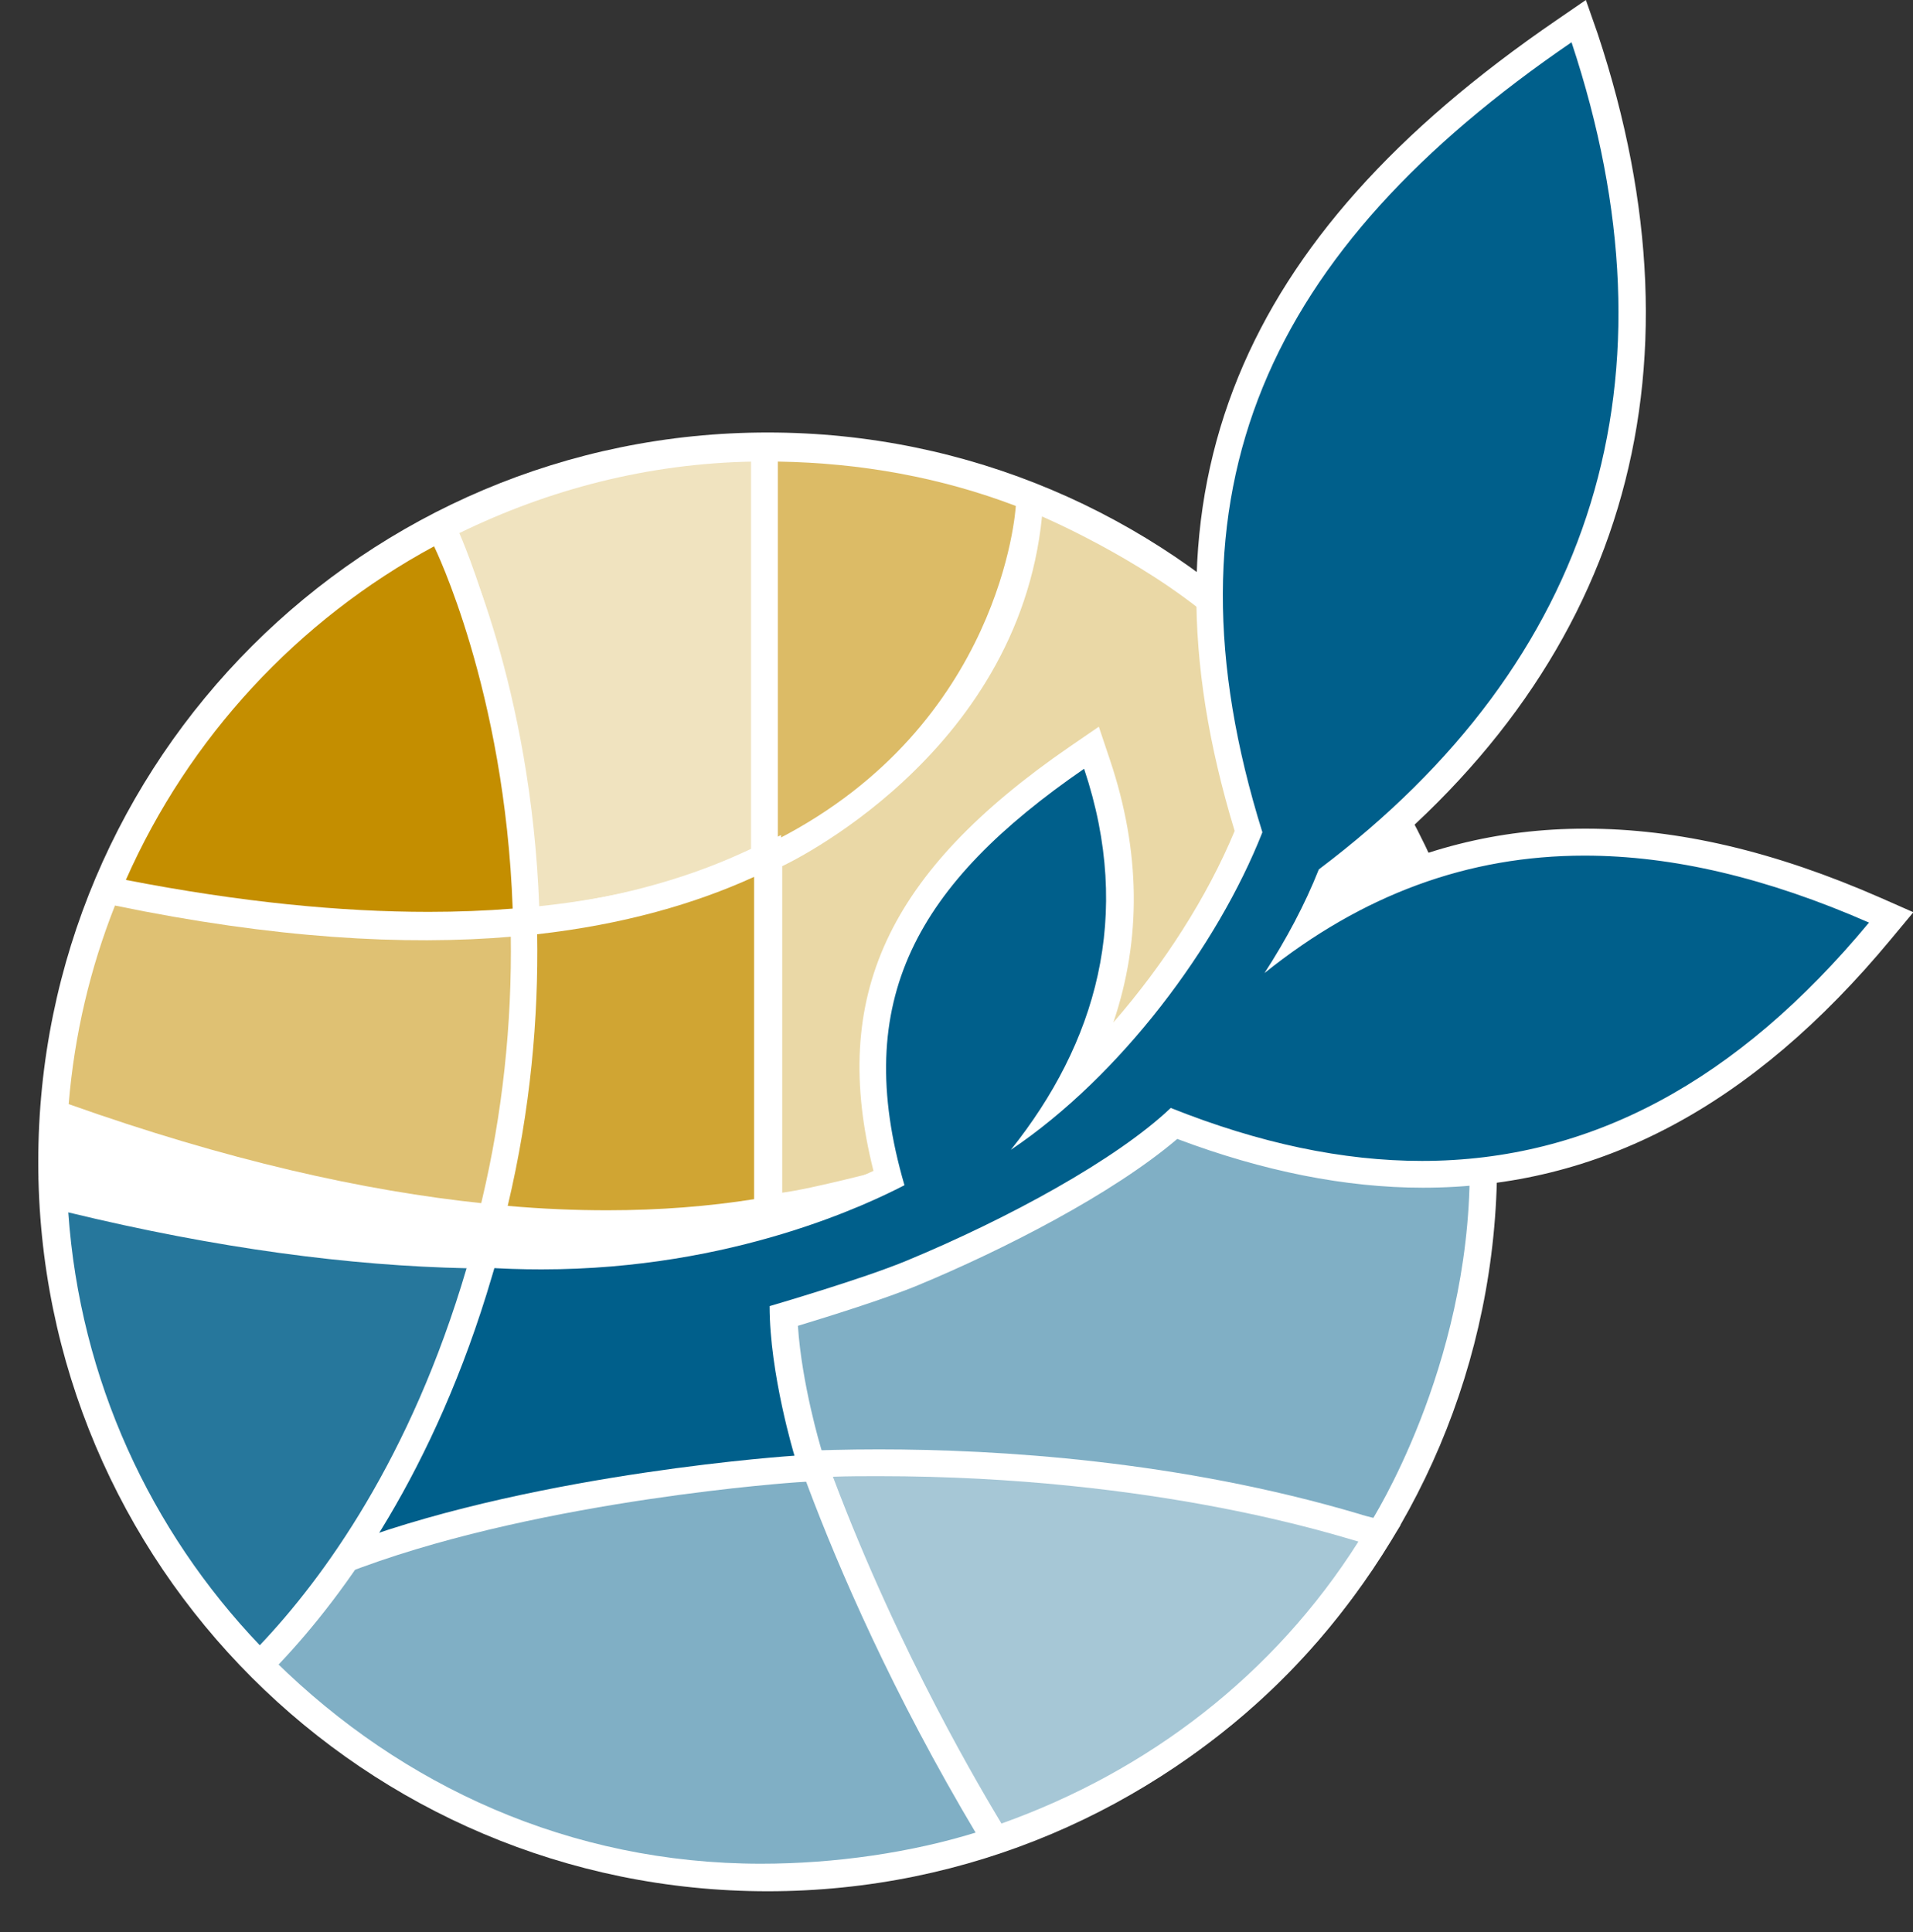 <svg xmlns="http://www.w3.org/2000/svg" width="100" height="101" viewBox="0 0 100 101" fill="none"><rect x="0" y="0" width="100" height="101" fill="#333333" stroke="none"/><g clip-path="url(#clip0_1_117)"><path d="M40.13 98.87C61.189 98.87 78.26 81.799 78.26 60.74C78.26 39.681 61.189 22.61 40.13 22.61C19.071 22.61 2 39.681 2 60.74C2 81.799 19.071 98.87 40.13 98.87Z" fill="white"></path><path d="M18.78 81L18.74 81.01C17.46 82.97 16.03 84.92 14.41 86.87C21.01 93.36 29.79 97.43 39.78 97.43C43.64 97.43 47.68 96.85 51.17 95.75C47.33 89.73 44.21 82.26 42.18 76.66C35.22 76.92 27.43 78.07 19.33 80.8C19.15 80.88 18.96 80.94 18.78 81Z" fill="#80AFC5"></path><path d="M39.39 44.49V24.13C33.87 24.22 28.68 25.59 24.01 27.87C24.02 27.89 27.6 35.86 28.05 47.39C32.62 46.92 36.34 45.87 39.39 44.49Z" fill="#F0E3BF"></path><path d="M39.96 23.42L40.67 23.43C45.18 23.51 49.44 24.3 53.35 25.8L53.83 25.98L53.8 26.49C53.77 26.97 52.92 38.34 40.98 44.49L39.96 45.02V23.42Z" fill="#DCBB66"></path><path d="M40.66 24.13C45.04 24.2 49.22 24.97 53.1 26.45C53.09 26.66 52.35 37.85 40.66 43.87V24.13ZM39.26 22.71V24.13V43.87V46.17L41.3 45.12C53.59 38.79 54.46 27.04 54.49 26.54L54.55 25.51L53.59 25.14C49.61 23.62 45.26 22.8 40.68 22.73L39.26 22.71Z" fill="white"></path><path d="M22.4 48.37C17.57 48.37 12.2 47.8 6.44 46.68L5.58 46.51L5.93 45.71C9.26 38.17 15.09 31.86 22.35 27.94L22.99 27.6L23.31 28.25C23.35 28.33 27.08 35.92 27.5 47.48L27.52 48.15L26.85 48.2C25.43 48.31 23.93 48.37 22.4 48.37Z" fill="#C48E00"></path><path d="M22.69 28.56C22.71 28.61 26.39 36.06 26.8 47.5C25.41 47.61 23.94 47.67 22.4 47.67C17.84 47.67 12.6 47.17 6.58 46C9.87 38.55 15.57 32.41 22.69 28.56ZM23.3 26.64L22.02 27.33C14.63 31.33 8.69 37.75 5.29 45.43L4.58 47.04L6.3 47.37C12.11 48.5 17.52 49.07 22.39 49.07C23.93 49.07 25.45 49.01 26.9 48.9L28.24 48.8L28.19 47.46C27.77 35.83 24.09 28.26 23.93 27.95L23.3 26.64Z" fill="white"></path><path d="M26.83 48.96C21.14 49.45 14.28 49.05 6.01 47.34C4.72 50.6 3.89 54.08 3.59 57.72C11.84 60.65 19.02 62.26 25.27 62.91C26.47 57.88 26.88 53.18 26.83 48.96Z" fill="#DFC173"></path><path d="M40.89 62.35V45.28C40.89 45.28 53.21 39.6 54.47 27C54.47 27 59.56 29.17 63.3 32.33C63.3 32.33 63.59 38.45 65.37 43.48C65.37 43.48 62.41 51.12 55.56 57.25C55.56 57.25 60.59 50.25 57.35 40.28C57.35 40.28 57.18 39.06 56.06 39.87C54.94 40.68 49.47 44.59 47.5 48.67C45.53 52.75 45.72 55.87 45.72 55.87C45.72 55.87 45.84 59.38 46.43 61.1C46.43 61.1 42.42 62.16 40.89 62.35Z" fill="#EAD8A6"></path><path d="M76.83 61.17C76.83 61.17 70.16 62.04 61.35 58.64C61.35 58.64 53.73 65.36 41.07 68.58C41.07 68.58 41.31 71.6 42.79 75.9C57.71 75.61 69.88 78.99 71.66 79.57C71.65 79.56 76.81 71.57 76.83 61.17Z" fill="#80AFC5"></path><path d="M31.75 63.96C30.05 63.96 28.28 63.88 26.49 63.73L25.68 63.66L25.87 62.87C26.95 58.33 27.46 53.61 27.39 48.84L27.38 48.21L28.01 48.14C32.14 47.67 35.88 46.68 39.13 45.2L40.12 44.75V63.29L39.53 63.38C37.08 63.77 34.46 63.96 31.75 63.96Z" fill="#D0A533"></path><path d="M39.42 45.84V62.69C37.07 63.06 34.52 63.27 31.74 63.27C30.09 63.27 28.35 63.2 26.54 63.04C27.74 57.99 28.15 53.19 28.08 48.84C32.59 48.33 36.33 47.25 39.42 45.84ZM40.82 43.66L38.84 44.57C35.66 46.03 31.99 47 27.94 47.45L26.68 47.59L26.7 48.86C26.77 53.57 26.26 58.23 25.2 62.71L24.82 64.29L26.44 64.43C28.25 64.58 30.04 64.66 31.76 64.66C34.51 64.66 37.16 64.46 39.65 64.07L40.83 63.88V62.68V45.83V43.66H40.82Z" fill="white"></path><path d="M17.83 80.23C20.02 76.88 23.08 70.38 24.52 66.03L24.69 65.51L25.23 65.55C26.25 65.62 27.29 65.66 28.32 65.66C37 65.66 43.6 62.99 46.46 61.59C43.99 52.5 46.87 46.1 56.29 39.61L57.06 39.08L57.35 39.96C59.32 45.83 58.85 51.46 55.96 56.72C59.85 53.12 63.34 48.2 65.26 43.46C59.86 26.02 64.95 13.11 81.75 1.62L82.52 1.1L82.81 1.98C88.67 19.66 84.07 34.84 69.51 45.88C69.18 46.7 68.79 47.52 68.37 48.35C72.86 45.44 77.62 44.02 82.83 44.02C87.55 44.02 92.51 45.19 97.99 47.58L98.84 47.95L98.25 48.67C91.15 57.23 83.33 61.39 74.34 61.39C70.27 61.39 65.9 60.5 61.36 58.73C58.11 61.65 52.23 64.65 47.71 66.53C45.8 67.32 42.28 68.4 40.96 68.79C41.07 72.08 42.2 75.84 42.22 75.88L42.48 76.72L41.6 76.78C41.47 76.79 28.47 77.67 18.67 81.26L16.69 81.99L17.83 80.23Z" fill="#005F8B"></path><path d="M82.15 2.21C87.96 19.72 83.41 34.55 68.94 45.45C68.21 47.29 67.24 49.11 66.1 50.87C71.22 46.76 76.75 44.73 82.83 44.73C87.45 44.73 92.38 45.9 97.7 48.23C90.83 56.51 83.13 60.69 74.33 60.69C70.2 60.69 65.83 59.77 61.2 57.92C58.36 60.62 52.68 63.71 47.43 65.89C45.11 66.86 40.23 68.28 40.23 68.28C40.23 71.82 41.53 76.1 41.53 76.1C41.53 76.1 28.42 76.95 18.4 80.62C20.68 77.13 23.75 70.55 25.17 66.25C26.25 66.33 27.29 66.36 28.31 66.36C38.41 66.36 45.53 62.86 47.28 61.96C44.45 52.26 47.95 46.2 56.67 40.19C59.25 47.9 57.28 54.55 52.84 60.11C58.58 56.25 63.64 49.47 65.99 43.51C60.4 25.62 66.26 13.08 82.15 2.21ZM82.9 0L81.37 1.05C72.94 6.82 67.5 12.92 64.73 19.7C61.87 26.7 61.81 34.47 64.54 43.44C63.11 46.89 60.83 50.43 58.2 53.45C59.68 49.08 59.62 44.5 58.03 39.75L57.44 37.99L55.91 39.04C46.4 45.59 43.36 52.08 45.66 61.21C42.62 62.63 36.39 64.96 28.34 64.96C27.33 64.96 26.31 64.92 25.3 64.85L24.21 64.77L23.87 65.81C22.45 70.12 19.42 76.54 17.26 79.85L14.95 83.38L18.92 81.93C28.64 78.37 41.53 77.5 41.66 77.49L43.42 77.38L42.91 75.69C42.9 75.65 41.91 72.36 41.71 69.31C43.29 68.83 46.28 67.9 48.01 67.18C52.44 65.34 58.16 62.42 61.54 59.54C66.02 61.23 70.34 62.09 74.38 62.09C83.59 62.09 91.58 57.85 98.83 49.12L100.02 47.69L98.32 46.94C92.76 44.5 87.71 43.32 82.88 43.32C78.3 43.32 74.05 44.39 70.03 46.58C70.07 46.5 70.1 46.41 70.13 46.33C84.83 35.1 89.46 19.7 83.52 1.77L82.9 0Z" fill="white"></path><path d="M13.07 86.5C7.1 80.24 3.47 72.04 2.86 63.43L2.79 62.47L3.72 62.7C11.07 64.48 18.02 65.46 24.39 65.6L25.3 65.62L25.04 66.5C22.08 76.58 17.44 82.94 14.07 86.5L13.56 87.04L13.07 86.5Z" fill="#26779C"></path><path d="M3.57 63.38C11.41 65.28 18.31 66.17 24.39 66.3C21.47 76.24 16.91 82.5 13.58 86.01C7.88 80.04 4.18 72.14 3.57 63.38ZM2.03 61.57L2.16 63.48C2.78 72.26 6.47 80.6 12.56 86.99L13.58 88.06L14.59 86.99C18.01 83.38 22.72 76.92 25.72 66.71L26.24 64.96L24.41 64.92C18.09 64.78 11.18 63.81 3.89 62.04L2.03 61.57Z" fill="white"></path><path d="M51.68 95.57C47.28 88.21 44.47 81.65 42.89 77.44L42.54 76.52L43.53 76.5C44.34 76.48 45.15 76.47 45.93 76.47C52.14 76.47 61.49 77.05 70.84 79.81C71.01 79.86 71.13 79.89 71.19 79.91L72.12 80.15L71.61 80.96C67.2 87.93 60.63 93.12 52.59 95.98L52.05 96.17L51.68 95.57Z" fill="#A6C7D6"></path><path d="M45.93 77.17C60.57 77.17 70.07 80.34 71.01 80.59C66.6 87.56 60.03 92.59 52.35 95.33C51.45 93.82 47.07 86.58 43.54 77.2C44.36 77.17 45.15 77.17 45.93 77.17ZM45.93 75.77C45.14 75.77 44.33 75.78 43.51 75.8L41.54 75.85L42.23 77.7C43.82 81.93 46.65 88.53 51.08 95.94L51.15 96.06L51.74 97.05L52.82 96.66C61 93.75 67.7 88.45 72.19 81.35L73.21 79.73L71.36 79.24C71.29 79.22 71.18 79.19 71.03 79.14C61.61 76.35 52.18 75.77 45.93 75.77Z" fill="white"></path></g><defs><clipPath id="clip0_1_117"><rect width="100" height="101" fill="white"></rect></clipPath></defs></svg>
